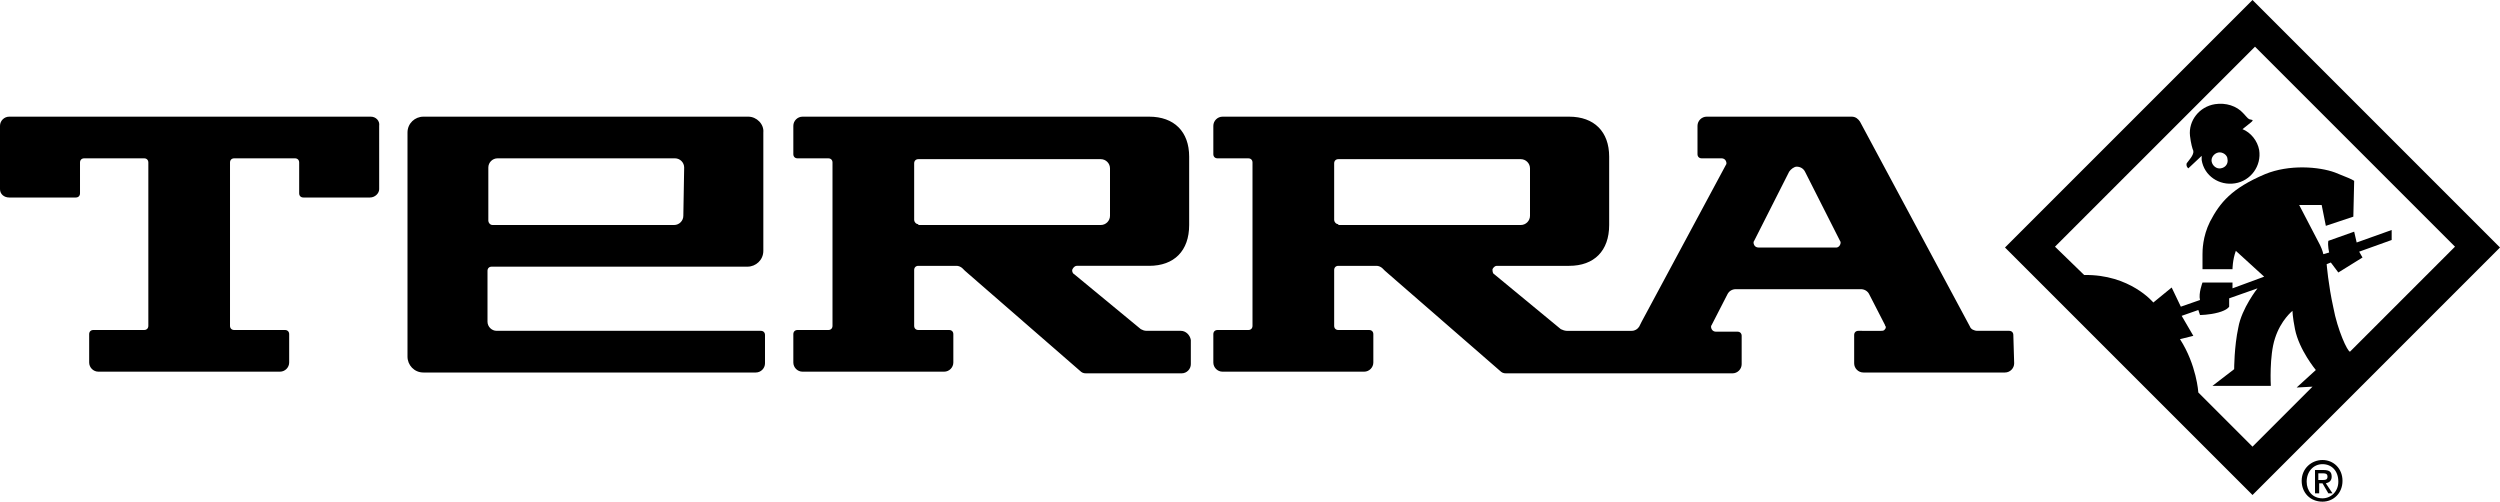 <?xml version="1.0" encoding="utf-8"?>
<!-- Generator: Adobe Illustrator 18.1.0, SVG Export Plug-In . SVG Version: 6.00 Build 0)  -->
<svg version="1.1" id="Layer_1" xmlns="http://www.w3.org/2000/svg" xmlns:xlink="http://www.w3.org/1999/xlink" x="0px" y="0px"
	 viewBox="0 119.9 300 60.2" enable-background="new 0 119.9 300 60.2" xml:space="preserve">
<g>
	<path d="M266.5,140.1c-0.5,0.1-1-0.3-1.1-0.8c-0.1-0.5,0.3-1,0.8-1.1c0.5-0.1,1.1,0.3,1.1,0.8C267.4,139.5,267.1,140,266.5,140.1
		 M269.1,135.4c0,0,1-0.8,1-0.8c0.5-0.4,0-0.3-0.2-0.4c-0.2-0.1-0.4-0.4-0.7-0.7c-0.8-0.9-2.1-1.3-3.4-1.1c-1.9,0.3-3.2,2-3,3.8
		c0.1,0.9,0.3,1.6,0.4,1.8c0.1,0.5-0.6,1.2-0.8,1.5c-0.1,0.4,0.2,0.6,0.2,0.6c0.1-0.1,1.6-1.5,1.6-1.5c0,0.2,0,0.3,0,0.5
		c0.3,1.9,2.1,3.1,4,2.8c1.9-0.3,3.2-2.1,2.9-4C270.9,136.8,270.1,135.8,269.1,135.4"/>
	<path d="M280,156.8c-0.6-2.7-0.8-5.2-0.8-5.2l0.5-0.2l0.9,1.2l2.9-1.8l-0.4-0.7l3.9-1.4v-1.2l-4.2,1.5l-0.3-1.3l-3.1,1.1
		c-0.1,0.6,0.1,1.4,0.1,1.4l-0.7,0.2c0,0-0.1-0.5-0.4-1.1c-0.3-0.6-2.5-4.8-2.5-4.8h2.7l0.5,2.5l3.3-1.1l0.1-4.3
		c-0.3-0.2-0.8-0.4-2.3-1c-1.9-0.7-5.5-1-8.4,0.2c-4,1.7-5.4,3.4-6.6,5.7c-0.9,1.8-0.9,3.5-0.9,3.9v1.8h3.6c0,0,0-1.1,0.4-2.2
		l3.4,3.1l-3.8,1.4l0-0.7h-3.6c0,0-0.5,1.3-0.3,2.1l-2.3,0.8l-1.1-2.3l-2.2,1.8c0,0-2.8-3.4-8.3-3.3l-3.5-3.4l24-24l24,24
		l-12.6,12.6C281.7,162.1,280.5,159.5,280,156.8 M277.5,166.3l-7.2,7.2l-6.5-6.5c0,0-0.2-3.3-2.2-6.4c0,0,1.6-0.4,1.6-0.4l-1.4-2.4
		l2-0.7l0.2,0.6c0,0,1.1,0,2.2-0.3c1.1-0.3,1.3-0.7,1.3-0.7l0-1l3.4-1.2c0,0-1.9,2.4-2.3,4.7c-0.5,2.3-0.5,5-0.5,5l-2.6,2l7,0
		c0,0-0.2-3.6,0.5-5.7c0.7-2.2,2.1-3.3,2.1-3.3s0,0.7,0.3,2.2c0.5,2.5,2.5,4.9,2.5,4.9l-2.3,2.1L277.5,166.3L277.5,166.3z
		 M270.3,119.9l-29.7,29.7l29.7,29.7l29.7-29.7L270.3,119.9L270.3,119.9z"/>
	<path d="M278.2,177.5v-0.8h0.5c0.3,0,0.6,0,0.6,0.4c0,0.4-0.3,0.4-0.6,0.4H278.2L278.2,177.5z M279.8,177.1c0-0.6-0.3-0.8-1-0.8h-1
		v2.8h0.5v-1.2h0.4l0.7,1.2h0.5l-0.8-1.2C279.5,177.8,279.8,177.6,279.8,177.1"/>
	<path d="M278.7,179.7c-1.2,0-1.9-0.9-1.9-2c0-1.2,0.8-2.1,1.9-2.1c1.1,0,1.9,0.8,1.9,2.1C280.6,178.9,279.7,179.7,278.7,179.7
		 M278.7,175.1c-1.3,0-2.5,1-2.5,2.5c0,1.4,1,2.5,2.5,2.5c1.3,0,2.4-1,2.4-2.5C281.1,176.1,280,175.1,278.7,175.1"/>
	<path d="M220.8,149.3c-0.1,0.2-0.3,0.3-0.4,0.3H211c-0.2,0-0.4-0.1-0.5-0.3c-0.1-0.2-0.1-0.4,0-0.5l4.2-8.3
		c0.2-0.3,0.6-0.6,0.9-0.6c0.4,0,0.8,0.2,1,0.6l4.2,8.3C220.9,148.9,220.9,149.1,220.8,149.3 M160.6,146.8c-0.3,0-0.5-0.3-0.5-0.5
		v-6.8c0-0.3,0.2-0.5,0.5-0.5h21.9c0.6,0,1.1,0.5,1.1,1.1v5.7c0,0.6-0.5,1.1-1.1,1.1H160.6L160.6,146.8z M241.6,160.1
		c0-0.3-0.2-0.5-0.5-0.5h-3.8c-0.4,0-0.8-0.2-0.9-0.5l-13.2-24.6c-0.2-0.3-0.5-0.6-1-0.6h-17.4c-0.6,0-1.1,0.5-1.1,1.1v3.4
		c0,0.3,0.2,0.5,0.5,0.5h2.4c0.2,0,0.4,0.1,0.5,0.3c0.1,0.2,0.1,0.4,0,0.5L197,158.5l-0.3,0.6c-0.2,0.3-0.5,0.5-0.9,0.5l-3.6,0h0
		h-4.2c-0.2,0-0.5-0.1-0.7-0.2l-8-6.6c-0.2-0.1-0.2-0.4-0.2-0.6c0.1-0.2,0.3-0.4,0.5-0.4l8.7,0c3,0,4.8-1.8,4.8-4.9v-8.2
		c0-3-1.8-4.8-4.8-4.8h-41.6c-0.6,0-1.1,0.5-1.1,1.1v3.4c0,0.3,0.2,0.5,0.5,0.5h3.7c0.3,0,0.5,0.2,0.5,0.5v19.6
		c0,0.3-0.2,0.5-0.5,0.5h-3.7c-0.3,0-0.5,0.2-0.5,0.5v3.4c0,0.6,0.5,1.1,1.1,1.1h17c0.6,0,1.1-0.5,1.1-1.1v-3.4
		c0-0.3-0.2-0.5-0.5-0.5h-3.7c-0.3,0-0.5-0.2-0.5-0.5v-6.7c0-0.3,0.2-0.5,0.5-0.5h4.6c0.2,0,0.5,0.1,0.7,0.3l0.3,0.3l13.8,12
		c0.2,0.2,0.4,0.3,0.7,0.3h11.5c0.1,0,0.1,0,0.2,0c0.1,0,0.1,0,0.2,0h15.3c0.6,0,1.1-0.5,1.1-1.1v-3.4c0-0.3-0.2-0.5-0.5-0.5h-2.6
		c-0.2,0-0.4-0.1-0.5-0.3c-0.1-0.2-0.1-0.4,0-0.5l1.9-3.7c0.2-0.4,0.6-0.6,1-0.6h15c0.4,0,0.8,0.2,1,0.6l1.9,3.7
		c0,0.1,0.1,0.2,0.1,0.2c0,0.1,0,0.2-0.1,0.3c-0.1,0.2-0.3,0.2-0.5,0.2H223c-0.3,0-0.5,0.2-0.5,0.5v3.4c0,0.6,0.5,1.1,1.1,1.1h17
		c0.6,0,1.1-0.5,1.1-1.1L241.6,160.1L241.6,160.1z M110.2,146.8c-0.3,0-0.5-0.3-0.5-0.5v-6.8c0-0.3,0.2-0.5,0.5-0.5h21.9
		c0.6,0,1.1,0.5,1.1,1.1v5.7c0,0.6-0.5,1.1-1.1,1.1H110.2L110.2,146.8z M141.7,159.6h-4.1c-0.3,0-0.5-0.1-0.7-0.2l-8-6.6
		c-0.2-0.1-0.3-0.4-0.2-0.6c0.1-0.2,0.3-0.4,0.5-0.4l8.7,0c3,0,4.8-1.8,4.8-4.9v-8.2c0-3-1.8-4.8-4.8-4.8H96.3
		c-0.6,0-1.1,0.5-1.1,1.1v3.4c0,0.3,0.2,0.5,0.5,0.5h3.7c0.3,0,0.5,0.2,0.5,0.5v19.6c0,0.3-0.2,0.5-0.5,0.5h-3.7
		c-0.3,0-0.5,0.2-0.5,0.5v3.4c0,0.6,0.5,1.1,1.1,1.1h17c0.6,0,1.1-0.5,1.1-1.1v-3.4c0-0.3-0.2-0.5-0.5-0.5h-3.7
		c-0.3,0-0.5-0.2-0.5-0.5v-6.7c0-0.3,0.2-0.5,0.5-0.5h4.6c0.2,0,0.5,0.1,0.7,0.3l0.3,0.3l13.8,12c0.2,0.2,0.4,0.3,0.7,0.3h11.5
		c0.6,0,1.1-0.5,1.1-1.1v-2.9C142.8,160.1,142.3,159.6,141.7,159.6 M82,145.8c0,0.6-0.5,1.1-1.1,1.1H59.1c-0.3,0-0.5-0.3-0.5-0.5
		V140c0-0.6,0.5-1.1,1.1-1.1H81c0.6,0,1.1,0.5,1.1,1.1L82,145.8L82,145.8z M89.8,133.9H50.8c-1,0-1.9,0.8-1.9,1.9v26.9
		c0,1,0.8,1.9,1.9,1.9h39.9c0.6,0,1.1-0.5,1.1-1.1v-3.4c0-0.3-0.2-0.5-0.5-0.5H59.6c-0.6,0-1.1-0.5-1.1-1.1v-6.1
		c0-0.3,0.2-0.5,0.5-0.5h30.7c1,0,1.9-0.8,1.9-1.9v-14.2C91.7,134.8,90.8,133.9,89.8,133.9 M44.5,133.9H1.1c-0.6,0-1.1,0.5-1.1,1.1
		v7.6c0,0.6,0.5,1,1.1,1h8c0.3,0,0.5-0.2,0.5-0.5v-3.7c0-0.3,0.2-0.5,0.5-0.5h7.2c0.3,0,0.5,0.2,0.5,0.5v19.6c0,0.3-0.2,0.5-0.5,0.5
		l-6.1,0c-0.3,0-0.5,0.2-0.5,0.5v3.4c0,0.6,0.5,1.1,1.1,1.1h21.8c0.6,0,1.1-0.5,1.1-1.1v-3.4c0-0.3-0.2-0.5-0.5-0.5l-6.1,0
		c-0.3,0-0.5-0.2-0.5-0.5v-19.6c0-0.3,0.2-0.5,0.5-0.5h7.3c0.3,0,0.5,0.2,0.5,0.5v3.7c0,0.3,0.2,0.5,0.5,0.5h8c0.6,0,1.1-0.5,1.1-1
		V135C45.6,134.4,45.1,133.9,44.5,133.9"/>
</g>
</svg>
